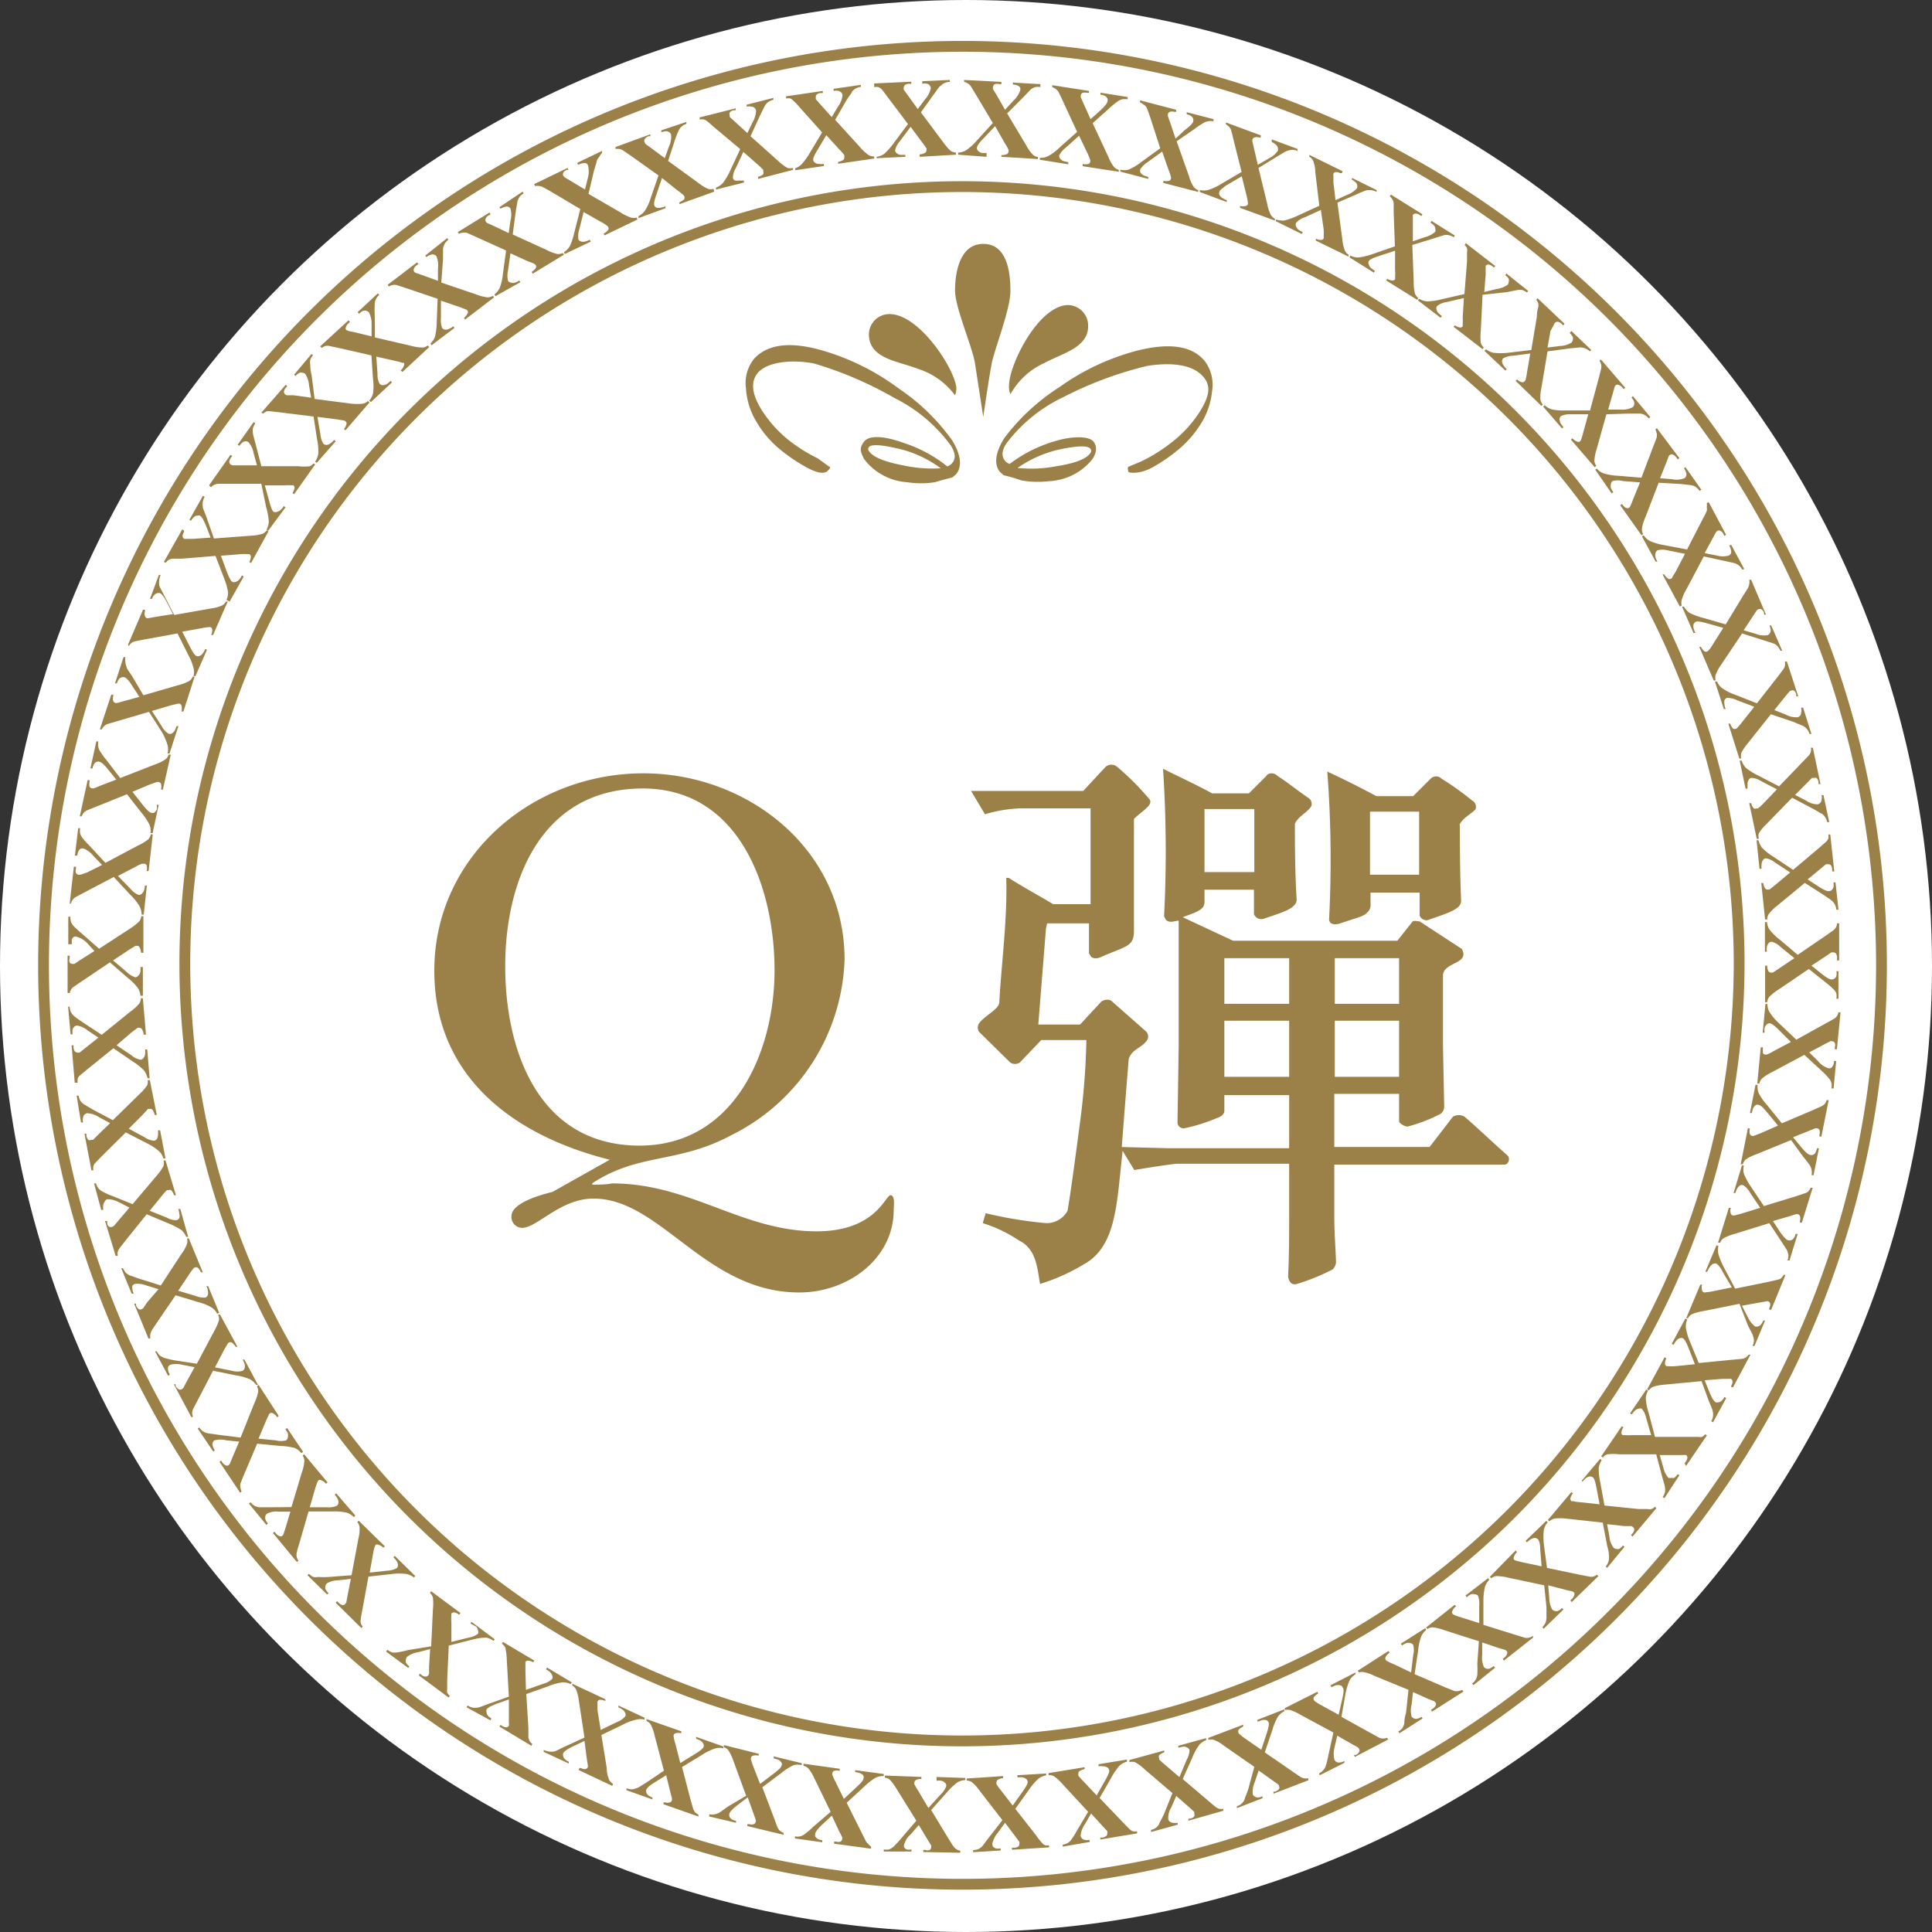 <svg xmlns="http://www.w3.org/2000/svg" width="110.9" height="110.9" viewBox="0 0 110.9 110.9">
  <rect x="0" y="0" width="110.9" height="110.9" fill="#333333" stroke="none"/>
  <title>vv-t-4</title>
  <g id="圖層_2" data-name="圖層 2">
    <g id="圖層_1-2" data-name="圖層 1">
      <g>
        <g>
          <circle cx="55.45" cy="55.45" r="55.45" fill="#fff"/>
          <path d="M55.21,2.66A52.75,52.75,0,1,0,108,55.41,52.75,52.75,0,0,0,55.21,2.66Zm31.56,84.2A44.61,44.61,0,1,1,99.83,55.32,44.77,44.77,0,0,1,86.77,86.86Z" fill="none" stroke="#9b8047" stroke-width="0.62"/>
          <g>
            <path d="M20.18,90.42l.39-2.09a2.18,2.18,0,0,0,.07-.67.58.58,0,0,0-.13-.29l.08-.08,1.5,1.47-.08.08a.71.71,0,0,0-.29-.17.17.17,0,0,0-.15,0,.19.19,0,0,0-.05.09,2.19,2.19,0,0,0-.1.4l-.2,1.11,1-.11a1.23,1.23,0,0,0,.56-.15.24.24,0,0,0,.06-.17.38.38,0,0,0-.08-.24,1.1,1.1,0,0,0-.18-.21l.08-.08,1.18,1.16-.08.08a1,1,0,0,0-.42-.2,3.45,3.45,0,0,0-.85,0l-1.34.15-.35,1.91c-.06.31-.09.49-.09.53a.55.55,0,0,0,0,.23.58.58,0,0,0,.11.2l-.08.08L19.27,92l.08-.09.08.08a.43.43,0,0,0,.22.14.19.19,0,0,0,.16-.05l.07-.1.07-.4.19-.95-.71.08a1.31,1.31,0,0,0-.67.18.36.36,0,0,0-.08.15.37.37,0,0,0,0,.18,1,1,0,0,0,.18.23l-.08.08-1.13-1.11.08-.08a1.19,1.19,0,0,0,.25.18.74.74,0,0,0,.28,0,5.12,5.12,0,0,0,.63,0Z" fill="#9b8047"/>
            <path d="M16.73,86.51l.6-2a2.29,2.29,0,0,0,.14-.66.51.51,0,0,0-.1-.3l.09-.07,1.34,1.61-.09.08a.59.59,0,0,0-.27-.2.14.14,0,0,0-.15,0,.16.16,0,0,0-.06.08,3.87,3.87,0,0,0-.14.4l-.31,1.07h1a1.1,1.1,0,0,0,.56-.09.26.26,0,0,0,.09-.17.39.39,0,0,0-.06-.24,1.07,1.07,0,0,0-.16-.23l.09-.07L20.4,87l-.09.08a1.13,1.13,0,0,0-.4-.25,3.4,3.4,0,0,0-.85-.07H17.71l-.54,1.87a5.1,5.1,0,0,0-.14.51.62.62,0,0,0,0,.23.8.8,0,0,0,.1.22l-.09.07L15.67,88l.08-.08.07.08a.48.48,0,0,0,.21.17.18.18,0,0,0,.16,0,.25.25,0,0,0,.08-.1l.12-.37.28-.93H16a1.2,1.2,0,0,0-.68.12.28.28,0,0,0-.09.14.48.48,0,0,0,0,.17.78.78,0,0,0,.15.25l-.09.08-1-1.22.09-.08a1,1,0,0,0,.23.21.85.85,0,0,0,.28.08c.08,0,.28,0,.63,0Z" fill="#9b8047"/>
            <path d="M13.81,82.52l.8-2a2.46,2.46,0,0,0,.21-.65.66.66,0,0,0-.07-.3l.1-.07L16,81.28l-.09.07a.67.67,0,0,0-.25-.23.18.18,0,0,0-.16,0l-.07.07c0,.06-.09.19-.17.39l-.42,1,1,.1a1.13,1.13,0,0,0,.58,0,.26.26,0,0,0,.1-.16.59.59,0,0,0,0-.25,1.53,1.53,0,0,0-.14-.23l.1-.07.92,1.37-.1.07a1.14,1.14,0,0,0-.37-.29A3.77,3.77,0,0,0,16.1,83l-1.34-.13L14,84.66l-.2.5a.69.69,0,0,0,0,.23,1.11,1.11,0,0,0,.07.23l-.09.06L12.6,83.91l.1-.07.05.09a.45.45,0,0,0,.2.18.15.15,0,0,0,.16,0A.26.26,0,0,0,13.2,84l.15-.36.38-.89L13,82.68a1.31,1.31,0,0,0-.69,0,.26.26,0,0,0-.1.13.28.28,0,0,0,0,.18.71.71,0,0,0,.12.26l-.09.07L11.35,82l.09-.06a.89.89,0,0,0,.21.22.67.67,0,0,0,.27.11l.62.09Z" fill="#9b8047"/>
            <path d="M11.3,78.28l1-1.88a3.17,3.17,0,0,0,.27-.62.62.62,0,0,0-.05-.32l.11,0,1,1.85-.1,0a.81.81,0,0,0-.23-.25.19.19,0,0,0-.15,0,.19.19,0,0,0-.08.07l-.21.36-.52,1,1,.2a1.13,1.13,0,0,0,.58,0,.28.28,0,0,0,.12-.14.47.47,0,0,0,0-.26,2.41,2.41,0,0,0-.11-.25l.1,0,.78,1.46-.1,0a1.13,1.13,0,0,0-.35-.32,3,3,0,0,0-.81-.23l-1.32-.27-.9,1.73-.25.48a.63.63,0,0,0-.05.22.87.87,0,0,0,.05.23l-.1,0-1-1.88.1,0,0,.09a.45.45,0,0,0,.18.2.18.18,0,0,0,.16,0l.1-.07.18-.35.47-.85-.71-.14a1.37,1.37,0,0,0-.69,0,.34.34,0,0,0-.12.12.48.48,0,0,0,0,.18.83.83,0,0,0,.1.27l-.1.06-.75-1.4.1,0a.83.83,0,0,0,.18.24,1,1,0,0,0,.26.14,6.14,6.14,0,0,0,.61.14Z" fill="#9b8047"/>
            <path d="M9.23,73.79,10.4,72a2.19,2.19,0,0,0,.33-.59.5.5,0,0,0,0-.32l.11,0,.8,1.94-.11,0a.66.66,0,0,0-.19-.27.18.18,0,0,0-.16,0,.16.16,0,0,0-.08.06,2.69,2.69,0,0,0-.25.34l-.62.93,1,.3a1.21,1.21,0,0,0,.57.09.3.3,0,0,0,.13-.14.5.5,0,0,0,0-.25s0-.13-.09-.26l.11,0,.63,1.53-.11.05a1,1,0,0,0-.31-.35,2.89,2.89,0,0,0-.79-.32l-1.29-.39L9,75.93c-.18.27-.28.42-.29.45a.66.66,0,0,0-.08.22.69.69,0,0,0,0,.23l-.11,0-.82-2,.11,0,0,.1a.45.45,0,0,0,.16.22.18.18,0,0,0,.16,0,.26.26,0,0,0,.1-.07l.22-.33L9.1,74l-.69-.21a1.38,1.38,0,0,0-.68-.09.32.32,0,0,0-.13.1.35.35,0,0,0,0,.18.8.8,0,0,0,.07.28l-.11,0-.6-1.46.1,0a1.74,1.74,0,0,0,.16.26,1.24,1.24,0,0,0,.24.16c.07,0,.27.1.6.2Z" fill="#9b8047"/>
            <path d="M7.61,69.12,9,67.48a2.86,2.86,0,0,0,.39-.56.64.64,0,0,0,0-.31l.11,0,.6,2-.11,0a.71.71,0,0,0-.16-.29.16.16,0,0,0-.16,0,.19.19,0,0,0-.09,0,2.58,2.58,0,0,0-.28.31l-.71.87,1,.4a1.06,1.06,0,0,0,.56.14.27.27,0,0,0,.14-.12.39.39,0,0,0,0-.25.77.77,0,0,0-.06-.27l.12,0L10.8,71l-.11,0a1.11,1.11,0,0,0-.27-.39,4.53,4.53,0,0,0-.76-.39l-1.24-.52L7.19,71.23l-.33.42a.92.92,0,0,0-.1.2.67.67,0,0,0,0,.24l-.12,0-.61-2,.12,0,0,.1c0,.12.07.2.13.23a.18.18,0,0,0,.16,0,.39.39,0,0,0,.11-.06l.25-.3.63-.74L6.81,69a1.37,1.37,0,0,0-.68-.16A.31.31,0,0,0,6,69a.33.33,0,0,0-.07.17.91.91,0,0,0,0,.28l-.12,0L5.4,67.93l.11,0a.85.85,0,0,0,.13.27.75.75,0,0,0,.23.19,4.49,4.49,0,0,0,.57.26Z" fill="#9b8047"/>
            <path d="M6.48,64.3,8,62.81a3.24,3.24,0,0,0,.45-.51A.68.68,0,0,0,8.48,62l.12,0L9,64l-.12,0a.71.71,0,0,0-.13-.3.18.18,0,0,0-.15-.05l-.1,0L8.18,64l-.79.79.91.49a1.12,1.12,0,0,0,.54.2A.28.28,0,0,0,9,65.39a.52.52,0,0,0,.07-.24,1.41,1.41,0,0,0,0-.27l.12,0,.31,1.62-.12,0a.9.9,0,0,0-.23-.4,3,3,0,0,0-.71-.47L7.22,65,5.85,66.36l-.38.39a.47.47,0,0,0-.11.19.78.78,0,0,0,0,.24l-.11,0-.4-2.1.11,0,0,.1a.45.45,0,0,0,.11.25.19.19,0,0,0,.16,0l.11,0,.28-.28.7-.68-.63-.34A1.36,1.36,0,0,0,5,63.9a.28.28,0,0,0-.15.08.27.27,0,0,0-.08.16.58.58,0,0,0,0,.29l-.12,0L4.4,62.89l.11,0a1.07,1.07,0,0,0,.1.29.83.83,0,0,0,.21.21l.54.32Z" fill="#9b8047"/>
            <path d="M5.84,59.4l1.64-1.33A2.61,2.61,0,0,0,8,57.6a.75.75,0,0,0,.09-.3h.11l.18,2.09H8.25a.63.63,0,0,0-.11-.32A.16.16,0,0,0,8,59a.17.17,0,0,0-.1,0l-.34.25L6.69,60l.86.58a1.05,1.05,0,0,0,.52.25.21.21,0,0,0,.16-.09.45.45,0,0,0,.1-.23,1.37,1.37,0,0,0,0-.27l.12,0,.14,1.65H8.47a1.23,1.23,0,0,0-.19-.43,3.4,3.4,0,0,0-.66-.53l-1.11-.76L5,61.39l-.41.34a.41.41,0,0,0-.13.18.72.72,0,0,0,0,.24H4.29L4.11,60h.11v.11a.46.46,0,0,0,.08.25.25.25,0,0,0,.16.06l.11,0,.31-.25.77-.61-.6-.4a1.33,1.33,0,0,0-.62-.29.25.25,0,0,0-.16.06.4.4,0,0,0-.1.15.82.82,0,0,0,0,.29H4.05l-.14-1.58H4a.73.73,0,0,0,.07.3.69.69,0,0,0,.18.23,6,6,0,0,0,.51.37Z" fill="#9b8047"/>
            <path d="M5.69,54.46,7.47,53.3A3.1,3.1,0,0,0,8,52.88a.57.57,0,0,0,.11-.29h.12l0,2.1H8.1A.75.75,0,0,0,8,54.36a.15.15,0,0,0-.13-.07H7.78l-.36.22-.93.62.79.67a1.29,1.29,0,0,0,.49.3A.25.25,0,0,0,7.94,56a.36.36,0,0,0,.12-.22,1.38,1.38,0,0,0,0-.27H8.2l0,1.65H8.06a.92.92,0,0,0-.15-.45,3.26,3.26,0,0,0-.6-.6l-1-.87L4.66,56.35l-.44.3a.47.47,0,0,0-.15.17A.52.52,0,0,0,4,57H3.88l0-2.14H4V55a.35.35,0,0,0,0,.25.19.19,0,0,0,.15.08l.12,0,.33-.22.82-.52L5,54.13a1.38,1.38,0,0,0-.59-.36.3.3,0,0,0-.16,0,.33.33,0,0,0-.12.14.89.89,0,0,0,0,.29H3.92l0-1.58h.12a.69.69,0,0,0,.2.55,5,5,0,0,0,.46.42Z" fill="#9b8047"/>
            <path d="M6.05,49.53l1.88-1a2.7,2.7,0,0,0,.58-.35.67.67,0,0,0,.15-.29l.11,0L8.53,50H8.42a.79.79,0,0,0,0-.33.17.17,0,0,0-.13-.09H8.14a2.71,2.71,0,0,0-.37.18l-1,.52.72.74a1.24,1.24,0,0,0,.46.35.22.22,0,0,0,.18-.06.43.43,0,0,0,.14-.21,1.28,1.28,0,0,0,.05-.27l.11,0L8.25,52.5H8.13A1.12,1.12,0,0,0,8,52a3.52,3.52,0,0,0-.54-.66l-.93-1-1.73.91-.47.25a.59.59,0,0,0-.16.15.76.76,0,0,0-.1.22H4l.24-2.12h.12l0,.11a.47.47,0,0,0,0,.26.22.22,0,0,0,.14.09h.12L5,50.08l.86-.43-.5-.52a1.42,1.42,0,0,0-.55-.42.35.35,0,0,0-.17,0,.28.28,0,0,0-.12.12.72.72,0,0,0-.08.28H4.3l.19-1.57H4.6a.94.94,0,0,0,0,.3.87.87,0,0,0,.14.27,5.88,5.88,0,0,0,.42.46Z" fill="#9b8047"/>
            <path d="M6.9,44.66l2-.78a2.53,2.53,0,0,0,.61-.3.52.52,0,0,0,.17-.26l.12,0-.45,2-.11,0a.66.66,0,0,0,0-.33.19.19,0,0,0-.12-.1H9l-.4.14-1,.42.64.81q.3.36.42.39a.25.25,0,0,0,.19,0,.56.56,0,0,0,.16-.2A1.37,1.37,0,0,0,9,46.2l.11,0-.35,1.62-.12,0a.93.93,0,0,0-.05-.46,3.46,3.46,0,0,0-.47-.71l-.83-1.06-1.81.73-.5.2a.66.66,0,0,0-.18.14.71.71,0,0,0-.11.2l-.11,0,.45-2.08.11,0,0,.11a.55.55,0,0,0,0,.26.18.18,0,0,0,.13.1.3.3,0,0,0,.13,0l.36-.15.91-.35-.45-.56c-.22-.28-.39-.44-.51-.46a.22.22,0,0,0-.16,0,.3.3,0,0,0-.14.11.69.69,0,0,0-.1.27l-.12,0,.34-1.55.11,0a1.1,1.1,0,0,0,0,.3.73.73,0,0,0,.11.27,4.22,4.22,0,0,0,.37.51Z" fill="#9b8047"/>
            <path d="M8.23,39.91l2-.58a2.53,2.53,0,0,0,.63-.24.5.5,0,0,0,.2-.25l.11,0-.64,2-.11,0a.8.8,0,0,0,0-.33.19.19,0,0,0-.11-.12h-.1l-.41.1-1.08.32.56.87a1.19,1.19,0,0,0,.38.43.26.26,0,0,0,.19,0,.44.44,0,0,0,.18-.18,1.2,1.2,0,0,0,.1-.25l.11,0-.51,1.57-.11,0a1,1,0,0,0,0-.47A3.38,3.38,0,0,0,9.28,42l-.73-1.14-1.87.55-.51.15a.62.62,0,0,0-.33.31l-.11,0,.66-2,.11,0,0,.11a.43.43,0,0,0,0,.26.18.18,0,0,0,.12.11.3.3,0,0,0,.12,0l.39-.11L8,40l-.39-.6c-.19-.31-.35-.49-.46-.52a.22.22,0,0,0-.16,0,.31.31,0,0,0-.16.1.72.72,0,0,0-.12.25l-.11,0,.49-1.51.11,0a.72.72,0,0,0,0,.3.82.82,0,0,0,.07.28c0,.07.14.25.33.54Z" fill="#9b8047"/>
            <path d="M10,35.3l2.09-.37a2.48,2.48,0,0,0,.65-.17.63.63,0,0,0,.23-.23l.1,0-.84,1.92-.11,0a.58.58,0,0,0,.06-.33.15.15,0,0,0-.1-.12.18.18,0,0,0-.1,0,2.6,2.6,0,0,0-.41.06l-1.11.2.47.92c.15.28.26.44.34.47a.19.19,0,0,0,.18,0,.37.37,0,0,0,.2-.16,1.08,1.08,0,0,0,.13-.24l.1.05-.66,1.51-.11,0a1,1,0,0,0,0-.46,3.27,3.27,0,0,0-.32-.79l-.6-1.2-1.92.35-.52.1a.69.69,0,0,0-.21.1.71.71,0,0,0-.15.18L7.35,37,8.21,35l.11,0,0,.1a.39.39,0,0,0,0,.26.17.17,0,0,0,.1.12.27.27,0,0,0,.12,0l.39-.07,1-.16-.33-.64c-.17-.33-.3-.51-.41-.56a.29.29,0,0,0-.16,0,.29.29,0,0,0-.16.09.62.62,0,0,0-.15.24l-.11,0L9.12,33l.1,0a1.12,1.12,0,0,0-.08.3,1.18,1.18,0,0,0,0,.29c0,.07.12.26.27.56Z" fill="#9b8047"/>
            <path d="M12.28,30.91l2.12-.16a2.84,2.84,0,0,0,.67-.11.64.64,0,0,0,.24-.2l.1.06-1,1.82-.1-.06a.67.67,0,0,0,.09-.32.2.2,0,0,0-.08-.13l-.1,0a2.37,2.37,0,0,0-.42,0l-1.12.09.37,1c.12.29.21.46.29.5a.24.24,0,0,0,.19,0,.43.43,0,0,0,.21-.14,1.5,1.5,0,0,0,.15-.23l.1.06-.81,1.44L13,34.44a1.06,1.06,0,0,0,.09-.46,4.16,4.16,0,0,0-.24-.82l-.48-1.25-1.94.16-.54,0a.65.65,0,0,0-.21.07.67.67,0,0,0-.17.17l-.1-.06,1.05-1.86.1.06,0,.09a.45.45,0,0,0-.08.26.19.19,0,0,0,.1.13.19.19,0,0,0,.11,0l.4,0,1-.07-.26-.67c-.14-.34-.25-.54-.35-.59a.24.24,0,0,0-.16,0,.23.23,0,0,0-.17.07.53.53,0,0,0-.18.22l-.1-.05.78-1.38.1.06a.84.84,0,0,0-.11.28,1,1,0,0,0,0,.29c0,.08.09.27.21.59Z" fill="#9b8047"/>
            <path d="M15,26.76l2.12,0a2.5,2.5,0,0,0,.67,0A.65.65,0,0,0,18,26.6l.09.06-1.21,1.71-.09-.07a.74.74,0,0,0,.12-.3.17.17,0,0,0-.07-.14.13.13,0,0,0-.1,0,2.74,2.74,0,0,0-.41,0l-1.13,0,.28,1c.08.3.16.48.23.52a.24.24,0,0,0,.19,0,.44.44,0,0,0,.22-.12.89.89,0,0,0,.17-.21l.1.07-1,1.35-.09-.07a1.11,1.11,0,0,0,.13-.45,3.74,3.74,0,0,0-.15-.83L15,27.77l-1.94,0h-.54a.64.64,0,0,0-.22.06.54.54,0,0,0-.19.14L12,27.86l1.23-1.75.1.07-.07.09a.45.45,0,0,0-.1.24.19.19,0,0,0,.08.15.34.34,0,0,0,.11.05h.4l1,0-.19-.69a1.28,1.28,0,0,0-.29-.63.25.25,0,0,0-.16-.06.41.41,0,0,0-.17.05,1,1,0,0,0-.2.21l-.1-.06.92-1.3.1.07a1,1,0,0,0-.14.27.73.73,0,0,0,0,.3c0,.07.06.27.15.61Z" fill="#9b8047"/>
            <path d="M18.06,22.9l2.1.27a2.92,2.92,0,0,0,.68,0,.59.59,0,0,0,.28-.15l.09.08L19.83,24.7l-.09-.07a.62.62,0,0,0,.15-.3.14.14,0,0,0-.05-.14.2.2,0,0,0-.09-.05l-.42-.07-1.11-.14.17,1a1.26,1.26,0,0,0,.18.55.28.28,0,0,0,.18.06.5.5,0,0,0,.23-.1,1,1,0,0,0,.2-.19l.09.08-1.09,1.24-.09-.07a1.2,1.2,0,0,0,.18-.44,3.29,3.29,0,0,0-.07-.85L18,23.91l-1.93-.24-.54-.06a.69.69,0,0,0-.22,0,.83.83,0,0,0-.2.13L15,23.69l1.4-1.6.09.07-.07.08a.44.44,0,0,0-.12.24.2.2,0,0,0,.06.15.3.3,0,0,0,.11.06l.39,0,1,.14-.12-.71a1.41,1.41,0,0,0-.22-.66.25.25,0,0,0-.15-.06.29.29,0,0,0-.18,0,.64.64,0,0,0-.22.18l-.09-.07,1-1.19.09.07a.76.76,0,0,0-.16.26.81.81,0,0,0,0,.29c0,.07,0,.28.08.62Z" fill="#9b8047"/>
            <path d="M21.52,19.37l2.07.48a2.7,2.7,0,0,0,.67.1.53.53,0,0,0,.29-.12l.09.09L23.1,21.35,23,21.26a.59.59,0,0,0,.19-.28.2.2,0,0,0,0-.15l-.09,0a2,2,0,0,0-.4-.11l-1.1-.25.07,1a1.1,1.1,0,0,0,.12.56.25.25,0,0,0,.18.08.49.49,0,0,0,.24-.07,1.1,1.1,0,0,0,.21-.18l.08.09-1.21,1.13L21.19,23a.92.92,0,0,0,.22-.41,3.08,3.08,0,0,0,0-.85l-.09-1.34-1.89-.43-.53-.11a.54.54,0,0,0-.22,0,.71.71,0,0,0-.21.11l-.09-.09L20,18.39l.09.09-.08.07a.47.47,0,0,0-.15.22.18.18,0,0,0,0,.16L20,19l.39.08.94.23,0-.71a1.35,1.35,0,0,0-.16-.68.39.39,0,0,0-.14-.08.37.37,0,0,0-.18,0,.77.77,0,0,0-.24.17l-.08-.09,1.16-1.08.08.09a.67.67,0,0,0-.19.24.72.72,0,0,0-.07.28,5.55,5.55,0,0,0,0,.63Z" fill="#9b8047"/>
            <path d="M25.33,16.22l2,.68a2.8,2.8,0,0,0,.66.17.58.58,0,0,0,.3-.09l.07.09L26.7,18.34l-.07-.09a.77.77,0,0,0,.21-.26.14.14,0,0,0,0-.15.18.18,0,0,0-.08-.07l-.39-.15-1.06-.36,0,1a1.28,1.28,0,0,0,.07.57.24.24,0,0,0,.16.09.39.39,0,0,0,.25-.05.8.8,0,0,0,.23-.14l.07.09-1.32,1-.06-.1a1,1,0,0,0,.26-.39,3.94,3.94,0,0,0,.1-.84l.05-1.34-1.84-.62-.52-.17a.56.56,0,0,0-.22,0,.85.85,0,0,0-.22.08l-.07-.09,1.69-1.29.08.09-.09.07a.42.42,0,0,0-.17.2.22.22,0,0,0,0,.16.32.32,0,0,0,.09.08l.38.13.91.33,0-.72a1.31,1.31,0,0,0-.09-.69.24.24,0,0,0-.13-.09.23.23,0,0,0-.18,0,.67.67,0,0,0-.26.14l-.07-.09,1.26-1,.07.09a1,1,0,0,0-.21.22,1.11,1.11,0,0,0-.1.28c0,.07,0,.28,0,.62Z" fill="#9b8047"/>
            <path d="M29.43,13.46l1.93.88a2.66,2.66,0,0,0,.63.24.61.61,0,0,0,.32-.06l.06.1-1.79,1.09-.06-.1a.87.87,0,0,0,.24-.23.22.22,0,0,0,0-.16l-.08-.07A2.29,2.29,0,0,0,30.3,15l-1-.46-.14,1a1.28,1.28,0,0,0,0,.58.25.25,0,0,0,.16.1.37.37,0,0,0,.25,0,.85.85,0,0,0,.24-.12l.06.1L28.44,17l-.06-.1a1,1,0,0,0,.3-.36,3.19,3.19,0,0,0,.19-.83l.18-1.33-1.77-.8-.49-.22a.64.64,0,0,0-.22,0,.56.56,0,0,0-.23.06l-.06-.1,1.82-1.12.06.1-.1.06a.38.38,0,0,0-.18.18.2.2,0,0,0,0,.17.73.73,0,0,0,.08.09l.36.16.88.42.1-.71a1.3,1.3,0,0,0,0-.7.29.29,0,0,0-.12-.1.29.29,0,0,0-.18,0,.9.9,0,0,0-.27.11l-.06-.09L30,11l.06.1a1.22,1.22,0,0,0-.23.19,1.13,1.13,0,0,0-.13.27c0,.07-.05.28-.1.62Z" fill="#9b8047"/>
            <path d="M33.78,11.13l1.83,1.06a2.79,2.79,0,0,0,.61.3.59.59,0,0,0,.32,0l.05.11-1.89.91-.05-.1a.79.79,0,0,0,.26-.21.15.15,0,0,0,0-.16.12.12,0,0,0-.06-.08,2,2,0,0,0-.35-.22l-1-.57-.25,1a1.26,1.26,0,0,0-.05.57.23.23,0,0,0,.15.12.41.41,0,0,0,.25,0,1.12,1.12,0,0,0,.25-.1l.06.11-1.49.71-.05-.1a1.28,1.28,0,0,0,.33-.33,4.1,4.1,0,0,0,.27-.81L33.31,12l-1.68-1-.47-.26a.49.49,0,0,0-.22-.06.53.53,0,0,0-.23,0l-.05-.11,1.92-.93.05.11-.1,0c-.11.06-.18.11-.2.17a.18.18,0,0,0,0,.16.44.44,0,0,0,.08.1l.34.2.83.5.17-.69a1.38,1.38,0,0,0,0-.7.25.25,0,0,0-.11-.12.34.34,0,0,0-.18,0,.77.77,0,0,0-.27.09l-.06-.11,1.43-.69,0,.11A1.08,1.08,0,0,0,34.4,9a.76.76,0,0,0-.15.25c0,.07-.08.27-.17.61Z" fill="#9b8047"/>
            <path d="M38.35,9.24l1.71,1.24a2.72,2.72,0,0,0,.58.36.58.58,0,0,0,.32,0L41,11l-2,.72,0-.11a.83.83,0,0,0,.28-.18.18.18,0,0,0,0-.16.24.24,0,0,0-.06-.08,2.87,2.87,0,0,0-.33-.26L38,10.22l-.34,1c-.1.3-.14.48-.1.57a.25.25,0,0,0,.12.13.53.53,0,0,0,.26,0,1.07,1.07,0,0,0,.26-.08l0,.11-1.55.57,0-.11a1.11,1.11,0,0,0,.36-.3,3,3,0,0,0,.35-.77l.44-1.27L36.21,8.94l-.44-.3a.64.64,0,0,0-.21-.09,1,1,0,0,0-.23,0l0-.11,2-.73,0,.11-.1,0A.39.39,0,0,0,37,8a.18.18,0,0,0,0,.16.54.54,0,0,0,.06.11l.32.23.78.58.24-.67a1.32,1.32,0,0,0,.12-.69.31.31,0,0,0-.1-.13.49.49,0,0,0-.17-.06,1.06,1.06,0,0,0-.29.06l0-.11L39.4,7l0,.11a.76.76,0,0,0-.27.15.72.72,0,0,0-.17.23,5.41,5.41,0,0,0-.23.58Z" fill="#9b8047"/>
            <path d="M43.08,7.82l1.58,1.41a2.79,2.79,0,0,0,.54.41.69.69,0,0,0,.32,0l0,.11-2,.52,0-.12a.68.68,0,0,0,.29-.15.17.17,0,0,0,0-.15.31.31,0,0,0,0-.1,2.89,2.89,0,0,0-.3-.29l-.84-.74-.44.94a1.12,1.12,0,0,0-.16.55.23.23,0,0,0,.11.15.62.62,0,0,0,.25,0,1,1,0,0,0,.27,0l0,.12-1.6.4,0-.11a1,1,0,0,0,.39-.26,3.54,3.54,0,0,0,.43-.73l.57-1.22L41,7.31c-.24-.21-.37-.33-.41-.35a.44.44,0,0,0-.19-.1.62.62,0,0,0-.24,0l0-.12,2.07-.52,0,.11-.11,0a.37.37,0,0,0-.23.12.19.19,0,0,0,0,.16.28.28,0,0,0,0,.11l.3.27.71.65L43.21,7a1.43,1.43,0,0,0,.19-.66.29.29,0,0,0-.26-.22.78.78,0,0,0-.28,0l0-.11,1.53-.39,0,.11a.74.74,0,0,0-.48.33l-.28.56Z" fill="#9b8047"/>
            <path d="M47.94,6.88l1.43,1.57a2.69,2.69,0,0,0,.5.46.62.62,0,0,0,.31.07V9.1l-2.07.3,0-.11a.74.74,0,0,0,.31-.12A.18.18,0,0,0,48.46,9a.17.17,0,0,0,0-.1,2.41,2.41,0,0,0-.28-.32l-.75-.82-.53.89c-.16.27-.24.44-.22.53a.26.26,0,0,0,.1.16.4.4,0,0,0,.24.07,1,1,0,0,0,.27,0l0,.12-1.64.24,0-.11A1,1,0,0,0,46,9.44a3.63,3.63,0,0,0,.5-.69l.69-1.15L45.91,6.17a3.91,3.91,0,0,0-.37-.39.62.62,0,0,0-.18-.13.78.78,0,0,0-.24,0l0-.12,2.11-.31,0,.12-.11,0a.34.34,0,0,0-.24.09.18.18,0,0,0-.05.16.36.36,0,0,0,0,.11l.26.29.65.73.37-.61a1.32,1.32,0,0,0,.25-.65.23.23,0,0,0-.07-.15.35.35,0,0,0-.16-.09.64.64,0,0,0-.28,0l0-.12,1.56-.23,0,.12a.73.73,0,0,0-.51.28c0,.06-.16.24-.34.53Z" fill="#9b8047"/>
            <path d="M52.86,6.45l1.27,1.7a3.09,3.09,0,0,0,.44.51.63.63,0,0,0,.3.1v.12L52.79,9V8.86a.68.68,0,0,0,.32-.09.19.19,0,0,0,.07-.15.17.17,0,0,0,0-.1,2.94,2.94,0,0,0-.24-.34l-.67-.9-.62.83a1.22,1.22,0,0,0-.27.51.22.22,0,0,0,.09.17.41.41,0,0,0,.23.1h.27V9l-1.65.08V9a1,1,0,0,0,.44-.17,4.18,4.18,0,0,0,.56-.64l.8-1.07L50.92,5.53c-.19-.26-.3-.4-.33-.43A1,1,0,0,0,50.42,5a.72.72,0,0,0-.24,0V4.79l2.13-.1v.12h-.11a.41.41,0,0,0-.25.07.18.18,0,0,0-.07.15.21.21,0,0,0,0,.12l.23.32.57.79.43-.57a1.4,1.4,0,0,0,.32-.62.31.31,0,0,0-.06-.16.24.24,0,0,0-.14-.1.61.61,0,0,0-.29,0V4.66l1.58-.07V4.7a1,1,0,0,0-.3.06,1.06,1.06,0,0,0-.24.18c-.05,0-.18.21-.39.49Z" fill="#9b8047"/>
            <path d="M57.81,6.51,58.9,8.33a2.15,2.15,0,0,0,.39.55.49.49,0,0,0,.29.13v.12L57.48,9V8.9a.7.7,0,0,0,.33-.06.16.16,0,0,0,.08-.13.2.2,0,0,0,0-.11,2.57,2.57,0,0,0-.2-.36l-.57-1L56.4,8c-.22.23-.32.39-.32.48a.19.19,0,0,0,.06.17.43.43,0,0,0,.22.13,1.17,1.17,0,0,0,.27,0V9L55,8.88V8.76a1,1,0,0,0,.45-.13,3.42,3.42,0,0,0,.63-.57l.91-1L56,5.4l-.28-.46a.55.55,0,0,0-.16-.15.77.77,0,0,0-.22-.09V4.59l2.14.11v.13h-.11a.45.45,0,0,0-.26,0A.19.19,0,0,0,57,5a.49.49,0,0,0,0,.12l.21.34.48.84.49-.53a1.43,1.43,0,0,0,.38-.58.29.29,0,0,0,0-.16.33.33,0,0,0-.14-.12.78.78,0,0,0-.28-.06V4.74l1.58.09V5a.68.68,0,0,0-.3,0,.74.74,0,0,0-.26.14l-.43.45Z" fill="#9b8047"/>
            <path d="M62.72,7.07,63.62,9a2.32,2.32,0,0,0,.33.59.61.61,0,0,0,.27.16v.11l-2.07-.32V9.41a.66.66,0,0,0,.34,0,.18.18,0,0,0,.09-.13.16.16,0,0,0,0-.1,2.9,2.9,0,0,0-.16-.39l-.48-1-.77.69a1.31,1.31,0,0,0-.37.44.25.25,0,0,0,.05.18.46.46,0,0,0,.2.15l.27.06,0,.12-1.63-.26,0-.11a1,1,0,0,0,.46-.09,3.05,3.05,0,0,0,.68-.51l1-.89L61,5.78c-.13-.29-.21-.45-.23-.48a.55.55,0,0,0-.15-.18A1,1,0,0,0,60.4,5l0-.11,2.11.33,0,.11H62.4a.52.52,0,0,0-.26,0,.18.18,0,0,0-.1.14.45.45,0,0,0,0,.12l.16.36.4.89.54-.48c.27-.25.42-.43.43-.54a.29.29,0,0,0,0-.16.32.32,0,0,0-.12-.14.58.58,0,0,0-.28-.08l0-.12,1.56.25V5.7a1.06,1.06,0,0,0-.31,0,.67.67,0,0,0-.26.12,4.44,4.44,0,0,0-.49.4Z" fill="#9b8047"/>
            <path d="M67.54,8.11l.71,2a2.25,2.25,0,0,0,.27.62.55.55,0,0,0,.26.18l0,.11-2-.52,0-.12a.74.74,0,0,0,.33,0,.15.15,0,0,0,.1-.12.12.12,0,0,0,0-.1,2.09,2.09,0,0,0-.13-.4l-.37-1.06-.84.61a1.34,1.34,0,0,0-.41.4.33.33,0,0,0,0,.19.53.53,0,0,0,.19.17l.26.09,0,.11-1.6-.42,0-.11a1,1,0,0,0,.47,0,3.26,3.26,0,0,0,.73-.44l1.09-.79L66,6.66c-.11-.3-.17-.47-.19-.5A.48.48,0,0,0,65.64,6a.7.7,0,0,0-.2-.12l0-.12,2.07.54,0,.12-.1,0a.47.47,0,0,0-.26,0,.18.18,0,0,0-.11.13.49.49,0,0,0,0,.12l.13.37.31.92L68,7.47c.3-.22.46-.38.49-.49a.33.33,0,0,0,0-.17.36.36,0,0,0-.11-.14.58.58,0,0,0-.26-.11l0-.12,1.54.4,0,.12a.91.91,0,0,0-.31,0,.69.69,0,0,0-.27.1,4.94,4.94,0,0,0-.52.35Z" fill="#9b8047"/>
            <path d="M72.24,9.64l.5,2.06a2.26,2.26,0,0,0,.21.64.61.61,0,0,0,.23.22l0,.1-2-.73,0-.11a.62.62,0,0,0,.33,0,.15.15,0,0,0,.12-.1.18.18,0,0,0,0-.1,3.81,3.81,0,0,0-.08-.41l-.27-1.09-.89.52Q70,10.92,70,11a.25.25,0,0,0,0,.19.42.42,0,0,0,.17.18,1.16,1.16,0,0,0,.25.12l0,.11-1.55-.58,0-.11a1.07,1.07,0,0,0,.47,0,3.37,3.37,0,0,0,.77-.36l1.16-.68L70.8,8c-.07-.31-.12-.48-.13-.52a.43.43,0,0,0-.11-.19.63.63,0,0,0-.19-.15l0-.11,2,.74,0,.12-.1,0a.44.44,0,0,0-.26,0,.18.18,0,0,0-.12.12.5.5,0,0,0,0,.12l.09.38.22.95.62-.36a1.43,1.43,0,0,0,.53-.44.33.33,0,0,0,0-.17.29.29,0,0,0-.09-.16A.88.88,0,0,0,73,8.15L73,8l1.48.55,0,.11a1,1,0,0,0-.3-.06.83.83,0,0,0-.28.06c-.07,0-.26.13-.55.3Z" fill="#9b8047"/>
            <path d="M76.77,11.63l.28,2.1a2.45,2.45,0,0,0,.15.66.52.52,0,0,0,.21.23l0,.11-1.88-.92,0-.11a.61.61,0,0,0,.33.07.14.14,0,0,0,.12-.09.19.19,0,0,0,0-.1,3.35,3.35,0,0,0,0-.42l-.16-1.11-.94.43a1.11,1.11,0,0,0-.49.32.28.28,0,0,0,0,.18.46.46,0,0,0,.15.21,1.08,1.08,0,0,0,.24.13l-.06.11-1.48-.73,0-.1a1.41,1.41,0,0,0,.47.06,4,4,0,0,0,.8-.29l1.22-.56L75.5,9.88c0-.31-.07-.49-.08-.52a.51.51,0,0,0-.09-.21A.53.53,0,0,0,75.16,9l0-.11,1.91.94-.05.11-.09,0a.41.41,0,0,0-.26-.06.15.15,0,0,0-.13.1.27.27,0,0,0,0,.12l0,.39.12,1,.65-.3a1.42,1.42,0,0,0,.58-.38.31.31,0,0,0-.06-.33.81.81,0,0,0-.23-.16l0-.11,1.42.7,0,.11a.83.83,0,0,0-.29-.1,1.11,1.11,0,0,0-.29,0,6.17,6.17,0,0,0-.58.24Z" fill="#9b8047"/>
            <path d="M81.07,14.06l.08,2.12a2.46,2.46,0,0,0,.07.67.67.67,0,0,0,.19.26l-.06.1L79.57,16.1l.06-.1a.61.61,0,0,0,.32.1.16.16,0,0,0,.13-.07.26.26,0,0,0,0-.1,2.76,2.76,0,0,0,0-.42l0-1.12-1,.33q-.45.15-.51.27a.19.19,0,0,0,0,.18.47.47,0,0,0,.13.22l.22.16-.06.1-1.4-.88.06-.1a.92.92,0,0,0,.45.11,3.9,3.9,0,0,0,.83-.2l1.27-.44L80,12.2c0-.32,0-.49,0-.53a.52.52,0,0,0-.07-.22,1,1,0,0,0-.15-.18l.06-.1,1.81,1.13-.06.1-.1-.06a.39.39,0,0,0-.24-.08.18.18,0,0,0-.15.08.56.56,0,0,0,0,.12v.39l0,1,.67-.23a1.42,1.42,0,0,0,.62-.32.29.29,0,0,0,0-.16.32.32,0,0,0-.06-.18.91.91,0,0,0-.22-.18l.06-.1,1.34.84-.06.1a.9.9,0,0,0-.28-.12.7.7,0,0,0-.29,0l-.6.19Z" fill="#9b8047"/>
            <path d="M85.1,16.92,85,19a2.86,2.86,0,0,0,0,.68.65.65,0,0,0,.17.27l-.07.09-1.66-1.28.07-.09a.67.67,0,0,0,.3.13.2.2,0,0,0,.15-.06.36.36,0,0,0,0-.09,2.4,2.4,0,0,0,0-.42l.07-1.12-1,.23a1.06,1.06,0,0,0-.53.22.21.21,0,0,0-.05.18.53.53,0,0,0,.11.23l.21.18-.08.09-1.3-1,.07-.09a1.09,1.09,0,0,0,.44.15,3.4,3.4,0,0,0,.84-.12l1.32-.3L84.21,15c0-.31,0-.49,0-.53a.62.62,0,0,0,0-.22.7.7,0,0,0-.14-.19l.07-.1,1.69,1.31-.08.09-.08-.07a.49.49,0,0,0-.24-.11.22.22,0,0,0-.15.08l0,.1,0,.4-.08,1,.7-.17a1.38,1.38,0,0,0,.65-.25.3.3,0,0,0,.05-.16.3.3,0,0,0,0-.18.62.62,0,0,0-.2-.2l.07-.1,1.25,1-.07.09a1,1,0,0,0-.26-.14.86.86,0,0,0-.29,0l-.62.12Z" fill="#9b8047"/>
            <path d="M88.83,20.17l-.35,2.09a2.43,2.43,0,0,0-.06.67.6.6,0,0,0,.14.29l-.08.08L87,21.86l.08-.08a.63.63,0,0,0,.28.16.15.15,0,0,0,.15-.05.18.18,0,0,0,.06-.09,2.86,2.86,0,0,0,.08-.41l.19-1.1-1,.13a1.23,1.23,0,0,0-.56.15.28.28,0,0,0-.06.18.4.4,0,0,0,.09.23.86.86,0,0,0,.18.21l-.08.08-1.2-1.13.08-.09a1.25,1.25,0,0,0,.43.2,3.92,3.92,0,0,0,.85,0l1.33-.16.32-1.92c0-.32.07-.5.08-.54a.72.72,0,0,0,0-.22.62.62,0,0,0-.12-.2l.08-.09,1.55,1.47-.08.09-.08-.08a.42.42,0,0,0-.23-.13.17.17,0,0,0-.15.05.23.23,0,0,0-.07.11L89,19l-.17.95.71-.09a1.34,1.34,0,0,0,.66-.19.28.28,0,0,0,.08-.15.37.37,0,0,0,0-.18,1,1,0,0,0-.18-.23L90.2,19l1.14,1.09-.08.08A.85.85,0,0,0,91,20a1,1,0,0,0-.28-.06L90.1,20Z" fill="#9b8047"/>
            <path d="M92.21,23.78l-.56,2a2.66,2.66,0,0,0-.13.67.55.55,0,0,0,.11.29l-.09.08-1.37-1.59.09-.07a.73.73,0,0,0,.27.19.19.19,0,0,0,.15,0,.28.28,0,0,0,.07-.09,3.75,3.75,0,0,0,.12-.4l.3-1.08-1,0a1.18,1.18,0,0,0-.56.1.26.26,0,0,0-.09.17.61.61,0,0,0,.06.25,1.91,1.91,0,0,0,.17.22l-.09.07-1.08-1.25.09-.08a.93.93,0,0,0,.41.24,3.39,3.39,0,0,0,.84.06l1.35,0,.51-1.88.13-.52a.59.59,0,0,0,0-.23.58.58,0,0,0-.1-.22l.09-.07,1.39,1.62-.09.08-.07-.09a.41.41,0,0,0-.21-.15.16.16,0,0,0-.16,0,.28.28,0,0,0-.07.09l-.11.38-.27.94.72,0a1.26,1.26,0,0,0,.68-.13.28.28,0,0,0,.09-.14.38.38,0,0,0,0-.18.88.88,0,0,0-.15-.24l.08-.08,1,1.2-.09.08a.8.8,0,0,0-.23-.2.71.71,0,0,0-.28-.08h-.63Z" fill="#9b8047"/>
            <path d="M95.21,27.71l-.77,2a2.26,2.26,0,0,0-.19.65.55.55,0,0,0,.07.3l-.09.07L93,29l.1-.07c.1.13.18.21.24.22a.15.15,0,0,0,.16,0,.23.23,0,0,0,.07-.07,3.43,3.43,0,0,0,.16-.39l.41-1-1-.08a1.16,1.16,0,0,0-.57,0,.26.26,0,0,0-.1.16.48.48,0,0,0,0,.25,1,1,0,0,0,.14.23l-.1.07-.94-1.36.09-.06a1,1,0,0,0,.38.27,3.37,3.37,0,0,0,.84.14l1.34.11.69-1.82c.12-.3.18-.47.19-.5a1,1,0,0,0,0-.22.91.91,0,0,0-.08-.23l.09-.07L96.4,26.3l-.1.07-.06-.09a.45.45,0,0,0-.2-.18.16.16,0,0,0-.16,0,.24.24,0,0,0-.09.08l-.14.37-.36.9.71.06a1.21,1.21,0,0,0,.69-.06.22.22,0,0,0,.1-.13.27.27,0,0,0,0-.18.88.88,0,0,0-.13-.26l.09-.06.91,1.29-.1.07a.89.89,0,0,0-.21-.22.69.69,0,0,0-.27-.11l-.62-.07Z" fill="#9b8047"/>
            <path d="M97.8,31.94l-1,1.89a2.46,2.46,0,0,0-.27.62.68.68,0,0,0,0,.31l-.1.06-1-1.85.1,0a.81.81,0,0,0,.23.25.16.16,0,0,0,.15,0,.17.17,0,0,0,.08-.06c0-.06.11-.18.21-.37l.52-1-1-.2a1.13,1.13,0,0,0-.58,0,.25.25,0,0,0-.11.15.43.43,0,0,0,0,.25,1,1,0,0,0,.11.25l-.1,0-.79-1.45.1-.06a1,1,0,0,0,.35.32,3.33,3.33,0,0,0,.82.24l1.32.25.89-1.73a4.57,4.57,0,0,0,.24-.48.47.47,0,0,0,0-.22.56.56,0,0,0,0-.23l.11-.06,1,1.88-.1.06-.05-.1a.37.37,0,0,0-.18-.19.15.15,0,0,0-.16,0,.24.24,0,0,0-.09.08l-.19.35-.46.85.7.14a1.32,1.32,0,0,0,.69,0,.34.34,0,0,0,.12-.12.27.27,0,0,0,0-.18.6.6,0,0,0-.1-.27l.11-.05.75,1.39-.1.05a.83.83,0,0,0-.19-.24.82.82,0,0,0-.25-.14l-.62-.14Z" fill="#9b8047"/>
            <path d="M100,36.36,98.8,38.15a2.79,2.79,0,0,0-.32.59.7.7,0,0,0,0,.32l-.11,0-.83-1.93.1,0a.69.69,0,0,0,.2.26.16.16,0,0,0,.16,0,.12.12,0,0,0,.08-.06,2.09,2.09,0,0,0,.24-.34l.6-.95-1-.28c-.31-.08-.5-.11-.57-.07a.24.24,0,0,0-.13.13.44.44,0,0,0,0,.26,1.35,1.35,0,0,0,.1.25l-.11,0-.66-1.51.11,0a1.09,1.09,0,0,0,.31.35,3.57,3.57,0,0,0,.8.3l1.29.37,1-1.65c.17-.27.27-.42.28-.45a.61.61,0,0,0,.07-.22.56.56,0,0,0,0-.24l.11,0,.85,2-.11,0,0-.1a.41.41,0,0,0-.16-.21.18.18,0,0,0-.16,0,.2.2,0,0,0-.1.07l-.22.33-.53.81.69.2a1.25,1.25,0,0,0,.69.08.25.25,0,0,0,.12-.11.26.26,0,0,0,.05-.17.75.75,0,0,0-.07-.28l.1,0,.63,1.45-.1,0a1.17,1.17,0,0,0-.17-.26.67.67,0,0,0-.24-.16l-.6-.19Z" fill="#9b8047"/>
            <path d="M101.65,41l-1.32,1.66a3.33,3.33,0,0,0-.38.56.69.69,0,0,0,0,.32l-.11,0-.63-2,.11,0a.69.69,0,0,0,.17.29.21.21,0,0,0,.15,0,.15.15,0,0,0,.09-.06,3.36,3.36,0,0,0,.27-.32l.7-.88-1-.38a1.31,1.31,0,0,0-.57-.13.25.25,0,0,0-.14.13.57.57,0,0,0,0,.25s0,.13.07.26l-.11,0-.51-1.58.12,0a.93.93,0,0,0,.28.37,3,3,0,0,0,.76.39l1.25.49,1.2-1.53.32-.43a.5.5,0,0,0,.09-.2,1,1,0,0,0,0-.24l.11,0,.65,2-.11,0,0-.1a.41.41,0,0,0-.13-.23.18.18,0,0,0-.16,0,.17.17,0,0,0-.11.06l-.25.3-.61.76.66.26a1.22,1.22,0,0,0,.68.15.26.26,0,0,0,.14-.09.27.27,0,0,0,.06-.17.68.68,0,0,0,0-.29l.11,0,.48,1.51-.11,0a.84.84,0,0,0-.14-.27.77.77,0,0,0-.23-.19l-.57-.24Z" fill="#9b8047"/>
            <path d="M102.87,45.79l-1.48,1.52a2.69,2.69,0,0,0-.43.52.57.57,0,0,0,0,.32l-.12,0-.43-2.05.11,0a.57.57,0,0,0,.15.3.14.14,0,0,0,.15,0,.19.19,0,0,0,.09,0,2.56,2.56,0,0,0,.31-.28l.78-.81-.92-.48a1.11,1.11,0,0,0-.55-.18.2.2,0,0,0-.15.11.43.43,0,0,0-.07.24s0,.14,0,.27l-.11,0-.34-1.61.11,0a1.2,1.2,0,0,0,.24.41,3.53,3.53,0,0,0,.72.45l1.19.62,1.35-1.4.37-.39a.58.58,0,0,0,.11-.2.79.79,0,0,0,0-.23l.11,0,.44,2.09-.11,0,0-.11a.54.54,0,0,0-.11-.24.19.19,0,0,0-.16,0,.22.22,0,0,0-.12,0l-.27.28-.69.69.64.33a1.16,1.16,0,0,0,.65.21.28.28,0,0,0,.15-.08.27.27,0,0,0,.08-.16.73.73,0,0,0,0-.29l.11,0,.33,1.55-.12,0a.74.74,0,0,0-.11-.28.77.77,0,0,0-.2-.21c-.07,0-.25-.15-.55-.3Z" fill="#9b8047"/>
            <path d="M103.6,50.68,102,52a2.51,2.51,0,0,0-.48.48.58.58,0,0,0-.08.3l-.12,0-.22-2.09h.12a.59.59,0,0,0,.11.31.16.16,0,0,0,.14.06l.1,0,.33-.26.86-.72-.87-.57a1.1,1.1,0,0,0-.52-.24.21.21,0,0,0-.16.09.4.4,0,0,0-.09.23.93.93,0,0,0,0,.28H101l-.17-1.64.11,0a1.15,1.15,0,0,0,.2.43,3.56,3.56,0,0,0,.67.53l1.12.74,1.49-1.26.4-.35a.5.5,0,0,0,.13-.19.66.66,0,0,0,0-.23h.11l.23,2.12h-.12v-.11a.46.46,0,0,0-.08-.25.19.19,0,0,0-.16-.05l-.12,0-.3.25-.75.62.6.39c.31.2.51.3.63.28a.2.2,0,0,0,.15-.06.31.31,0,0,0,.1-.15.66.66,0,0,0,0-.29h.12l.17,1.57h-.12a.92.92,0,0,0-.08-.29.85.85,0,0,0-.18-.23c-.06-.05-.23-.17-.52-.36Z" fill="#9b8047"/>
            <path d="M103.83,55.62l-1.75,1.19a2.88,2.88,0,0,0-.53.42.6.6,0,0,0-.11.3h-.12v-2.1h.12a.71.71,0,0,0,.07.32.19.19,0,0,0,.15.08l.1,0,.35-.23L103,55l-.8-.65a1.06,1.06,0,0,0-.5-.29.25.25,0,0,0-.17.07.45.45,0,0,0-.11.23,1.31,1.31,0,0,0,0,.27h-.11V52.93h.12a.88.88,0,0,0,.15.44,3.46,3.46,0,0,0,.61.59l1,.85,1.61-1.1.44-.31a.76.76,0,0,0,.15-.17.58.58,0,0,0,.06-.23h.12v2.13h-.12V55a.41.41,0,0,0-.06-.26.18.18,0,0,0-.15-.07l-.12,0-.32.22-.82.54.56.45c.29.23.49.35.6.34a.24.24,0,0,0,.16-.05.26.26,0,0,0,.11-.14.66.66,0,0,0,0-.28h.12v1.58h-.12a.85.85,0,0,0,0-.3.56.56,0,0,0-.16-.24,4.7,4.7,0,0,0-.47-.41Z" fill="#9b8047"/>
            <path d="M103.57,60.55l-1.87,1a2.59,2.59,0,0,0-.57.37.57.57,0,0,0-.14.28h-.12l.2-2.08h.12c0,.17,0,.28,0,.32a.14.14,0,0,0,.13.09.16.16,0,0,0,.1,0,2.1,2.1,0,0,0,.38-.19l1-.53-.73-.73c-.23-.22-.38-.33-.47-.34a.22.22,0,0,0-.18.06.42.42,0,0,0-.13.21,1.28,1.28,0,0,0,0,.27h-.11l.16-1.65.11,0a1.1,1.1,0,0,0,.11.45,3.39,3.39,0,0,0,.55.65l1,.95,1.7-.94.47-.26a.59.59,0,0,0,.16-.15.63.63,0,0,0,.09-.22h.12l-.21,2.12h-.12v-.11a.39.39,0,0,0,0-.26.19.19,0,0,0-.14-.09.23.23,0,0,0-.12,0l-.35.18-.86.46.51.5a1.27,1.27,0,0,0,.56.4.26.26,0,0,0,.17,0,.3.3,0,0,0,.12-.13.6.6,0,0,0,.07-.28h.12l-.15,1.58h-.12a1,1,0,0,0,0-.31.67.67,0,0,0-.14-.26,4.19,4.19,0,0,0-.43-.45Z" fill="#9b8047"/>
            <path d="M102.81,65.44l-2,.82a2.53,2.53,0,0,0-.61.3.61.61,0,0,0-.16.27l-.12,0,.41-2.06.12,0a.56.56,0,0,0,0,.33.17.17,0,0,0,.12.1.17.17,0,0,0,.1,0l.39-.15,1-.44-.66-.8c-.2-.24-.34-.37-.43-.38a.2.2,0,0,0-.18,0,.42.42,0,0,0-.16.2,1.37,1.37,0,0,0-.07.26l-.11,0,.32-1.62.12,0a1,1,0,0,0,.06.47,3.22,3.22,0,0,0,.48.69l.85,1.05,1.79-.76.49-.22a.72.72,0,0,0,.19-.14.68.68,0,0,0,.1-.21l.12,0-.42,2.09-.11,0,0-.11a.42.42,0,0,0,0-.26.17.17,0,0,0-.13-.1.24.24,0,0,0-.12,0l-.37.15-.9.36.46.55c.23.29.41.44.52.46a.23.23,0,0,0,.16,0,.25.25,0,0,0,.14-.11.9.9,0,0,0,.1-.27l.11,0-.31,1.55-.11,0a1.12,1.12,0,0,0,0-.31.9.9,0,0,0-.11-.27,5.83,5.83,0,0,0-.38-.49Z" fill="#9b8047"/>
            <path d="M101.56,70.21l-2,.62a2.79,2.79,0,0,0-.63.25.54.54,0,0,0-.19.25l-.12,0,.62-2,.11,0a.55.55,0,0,0,0,.33.17.17,0,0,0,.11.11h.1l.41-.11,1.07-.33-.58-.86a1.19,1.19,0,0,0-.38-.43.26.26,0,0,0-.19,0,.5.5,0,0,0-.17.18,1.07,1.07,0,0,0-.1.26l-.11,0,.48-1.58.11,0a1,1,0,0,0,0,.47,3.79,3.79,0,0,0,.4.74l.75,1.12,1.86-.57.51-.17a.48.48,0,0,0,.19-.11,1.16,1.16,0,0,0,.13-.2l.11,0-.62,2-.11,0,0-.11a.41.41,0,0,0,0-.26.15.15,0,0,0-.12-.11.3.3,0,0,0-.12,0l-.38.12-.93.27.39.6c.21.3.37.47.47.5a.25.25,0,0,0,.17,0,.25.25,0,0,0,.15-.1.57.57,0,0,0,.12-.26l.12,0-.47,1.52-.11,0a.93.93,0,0,0,.05-.3,1.36,1.36,0,0,0-.08-.28l-.34-.53Z" fill="#9b8047"/>
            <path d="M99.85,74.84l-2.09.42a3,3,0,0,0-.65.18.61.61,0,0,0-.22.23l-.1,0,.81-1.93.1,0a.61.61,0,0,0,0,.32.15.15,0,0,0,.1.12.12.12,0,0,0,.1,0,2.84,2.84,0,0,0,.42-.06l1.09-.22L98.88,73a1.27,1.27,0,0,0-.34-.46.25.25,0,0,0-.19,0,.43.43,0,0,0-.19.17A1.08,1.08,0,0,0,98,73l-.11,0,.64-1.52.11.05a1.07,1.07,0,0,0,0,.46,4.2,4.2,0,0,0,.33.79l.63,1.19,1.91-.39.52-.12a.51.51,0,0,0,.21-.09,1.14,1.14,0,0,0,.15-.19l.1,0-.82,2-.11,0,0-.1a.39.39,0,0,0,.05-.26.19.19,0,0,0-.11-.12.27.27,0,0,0-.12,0l-.39.07-1,.18.33.64a1.48,1.48,0,0,0,.42.55.32.32,0,0,0,.17,0,.43.43,0,0,0,.16-.09,1.46,1.46,0,0,0,.15-.25l.1,0-.61,1.46-.11,0a1,1,0,0,0,.08-.3.83.83,0,0,0-.06-.28c0-.07-.12-.26-.27-.56Z" fill="#9b8047"/>
            <path d="M97.67,79.28l-2.11.2a3,3,0,0,0-.66.12.56.56,0,0,0-.25.21l-.1-.06,1-1.84.1.06a.72.72,0,0,0-.08.32.18.18,0,0,0,.09.13l.09,0a2.37,2.37,0,0,0,.42,0l1.12-.11-.39-1c-.12-.29-.22-.45-.3-.49a.24.24,0,0,0-.19,0,.44.44,0,0,0-.2.15,1.5,1.5,0,0,0-.15.23l-.1-.06.78-1.45.11.05a1.08,1.08,0,0,0-.08.47A3.53,3.53,0,0,0,97,77l.51,1.24,1.94-.19L100,78a.51.51,0,0,0,.21-.08.81.81,0,0,0,.17-.16l.1,0-1,1.87-.1,0,0-.1a.4.4,0,0,0,.07-.25.18.18,0,0,0-.09-.13.28.28,0,0,0-.12,0l-.39,0-1,.08.27.67c.14.34.26.54.36.59a.22.22,0,0,0,.16,0,.28.28,0,0,0,.17-.07.65.65,0,0,0,.17-.23l.11.06-.76,1.39-.1-.06a.74.74,0,0,0,.08-.58c0-.07-.09-.26-.22-.58Z" fill="#9b8047"/>
            <path d="M95.07,83.48H92.94a2.81,2.81,0,0,0-.67,0,.51.51,0,0,0-.26.18l-.1-.06,1.18-1.73.1.06a.57.57,0,0,0-.12.31.17.17,0,0,0,.07.14l.1,0a3.32,3.32,0,0,0,.42,0h1.12l-.29-1a1.25,1.25,0,0,0-.25-.52.27.27,0,0,0-.18,0,.4.4,0,0,0-.22.12,1.19,1.19,0,0,0-.17.21l-.1-.06.93-1.37.1.07a1,1,0,0,0-.13.45,3.66,3.66,0,0,0,.17.84L95,82.48h2.49a.59.59,0,0,0,.21,0,.6.6,0,0,0,.18-.15l.1.06-1.2,1.76L96.7,84l.06-.09a.45.45,0,0,0,.1-.25.17.17,0,0,0-.08-.14.34.34,0,0,0-.11,0h-.4l-1,0,.2.69a1.36,1.36,0,0,0,.3.62.3.3,0,0,0,.16,0,.41.41,0,0,0,.18,0,1,1,0,0,0,.19-.21l.1.06L95.54,86l-.1-.07a.82.82,0,0,0,.13-.27.91.91,0,0,0,0-.29c0-.08-.07-.28-.16-.61Z" fill="#9b8047"/>
            <path d="M92,87.4l-2.1-.23a2.71,2.71,0,0,0-.68,0,.57.57,0,0,0-.28.16l-.09-.08,1.35-1.6.09.07a.66.66,0,0,0-.15.3.2.2,0,0,0,.06.15l.09,0a2.85,2.85,0,0,0,.42.06l1.11.12-.19-1c-.06-.31-.12-.49-.19-.54a.28.28,0,0,0-.18-.06.5.5,0,0,0-.23.1,1.26,1.26,0,0,0-.19.2L90.79,85l1.06-1.26.09.08a1.13,1.13,0,0,0-.17.43,3.54,3.54,0,0,0,.09.85l.24,1.32,1.94.2.53,0a.53.53,0,0,0,.23,0,.61.61,0,0,0,.2-.13l.08.08-1.37,1.63-.09-.07.07-.09a.39.39,0,0,0,.12-.23.18.18,0,0,0-.07-.15.27.27,0,0,0-.1-.06l-.39,0-1-.11.13.7a1.26,1.26,0,0,0,.24.65.26.26,0,0,0,.15.07.38.38,0,0,0,.18,0,.93.93,0,0,0,.21-.2l.09.08-1,1.21-.08-.08a.77.77,0,0,0,.19-.55c0-.07,0-.28-.1-.61Z" fill="#9b8047"/>
            <path d="M88.64,91l-2.07-.44a3,3,0,0,0-.68-.09.51.51,0,0,0-.29.13l-.08-.09L87,89l.08.09a.69.69,0,0,0-.18.28.19.19,0,0,0,0,.15l.09.06.41.1,1.09.23-.08-1c0-.31-.07-.5-.14-.56a.29.29,0,0,0-.17-.07.52.52,0,0,0-.24.08,1.37,1.37,0,0,0-.21.17l-.08-.08,1.19-1.15.08.08a1.07,1.07,0,0,0-.22.42,3.86,3.86,0,0,0,0,.85L88.8,90l1.91.4.53.1a.53.53,0,0,0,.22,0,1.08,1.08,0,0,0,.21-.11l.08.08-1.53,1.49-.08-.09.07-.07a.47.47,0,0,0,.15-.22.18.18,0,0,0,0-.16.46.46,0,0,0-.1-.07l-.39-.09L88.87,91l.06.72a1.38,1.38,0,0,0,.17.67.28.28,0,0,0,.15.08.28.28,0,0,0,.18,0,.7.7,0,0,0,.23-.17l.08.09-1.13,1.1-.08-.08a1.19,1.19,0,0,0,.18-.25,1,1,0,0,0,.06-.28c0-.08,0-.29,0-.63Z" fill="#9b8047"/>
            <path d="M84.89,94.21l-2-.64a2.61,2.61,0,0,0-.66-.16.6.6,0,0,0-.3.1l-.07-.09,1.64-1.3.08.08a.64.64,0,0,0-.21.27.14.14,0,0,0,0,.15.18.18,0,0,0,.08.07,2.81,2.81,0,0,0,.39.14l1.07.34,0-1a1.28,1.28,0,0,0-.07-.57.21.21,0,0,0-.17-.08.39.39,0,0,0-.25,0,1.09,1.09,0,0,0-.22.16l-.08-.09,1.3-1,.07.09a1.13,1.13,0,0,0-.25.4,3.5,3.5,0,0,0-.09.84l0,1.35,1.86.58.52.16a.56.56,0,0,0,.22,0A.64.64,0,0,0,88,93.9L88,94l-1.67,1.32-.07-.1.08-.06a.39.39,0,0,0,.16-.21.16.16,0,0,0,0-.16l-.09-.08L86,94.59l-.92-.31V95a1.3,1.3,0,0,0,.1.69.3.3,0,0,0,.13.09.31.31,0,0,0,.19,0,.68.68,0,0,0,.24-.15l.08.1-1.24,1-.08-.09a.72.72,0,0,0,.3-.5,5.37,5.37,0,0,0,0-.63Z" fill="#9b8047"/>
            <path d="M80.85,97,78.9,96.2a2.22,2.22,0,0,0-.64-.22A.56.56,0,0,0,78,96l-.06-.1,1.76-1.13.07.1a.6.6,0,0,0-.23.24.15.15,0,0,0,0,.16.23.23,0,0,0,.07.07,2.85,2.85,0,0,0,.38.18L81,96l.12-1a1.17,1.17,0,0,0,0-.58.24.24,0,0,0-.15-.1.44.44,0,0,0-.25,0,1,1,0,0,0-.24.13l-.07-.1,1.4-.89.06.1a1,1,0,0,0-.29.37,3.4,3.4,0,0,0-.18.83L81.2,96.1l1.79.77.5.2a.64.64,0,0,0,.22,0,1,1,0,0,0,.23-.07l.06.1-1.8,1.15-.06-.1.09-.06a.44.44,0,0,0,.18-.19.15.15,0,0,0,0-.16.38.38,0,0,0-.09-.09L82,97.53l-.89-.4-.08.71a1.37,1.37,0,0,0,0,.7.32.32,0,0,0,.31.12,1,1,0,0,0,.26-.11l.06.09-1.33.85-.07-.09a1,1,0,0,0,.24-.2,1.16,1.16,0,0,0,.11-.27c0-.07,0-.28.1-.62Z" fill="#9b8047"/>
            <path d="M76.54,99.45l-1.86-1a2.85,2.85,0,0,0-.61-.29.72.72,0,0,0-.32,0l0-.11,1.87-.94.05.1a.84.84,0,0,0-.25.21.15.15,0,0,0,0,.16.28.28,0,0,0,.06.08,2.83,2.83,0,0,0,.36.22l1,.55.23-1c.06-.3.08-.49,0-.57a.19.19,0,0,0-.14-.12.52.52,0,0,0-.25,0,1.34,1.34,0,0,0-.25.11l-.06-.11L77.81,96l0,.1a1.14,1.14,0,0,0-.33.33,3.53,3.53,0,0,0-.25.82L77,98.55l1.7.94.47.26a.58.58,0,0,0,.45,0l.06.1-1.91,1-.05-.11.1,0a.45.45,0,0,0,.2-.18.18.18,0,0,0,0-.16.39.39,0,0,0-.08-.1l-.34-.19-.84-.48-.16.69a1.46,1.46,0,0,0,0,.7.29.29,0,0,0,.3.15.64.64,0,0,0,.27-.09l0,.11-1.41.71-.05-.1a.83.83,0,0,0,.24-.18.66.66,0,0,0,.15-.25,5.11,5.11,0,0,0,.15-.61Z" fill="#9b8047"/>
            <path d="M72,101.42l-1.74-1.21a2.18,2.18,0,0,0-.59-.34.54.54,0,0,0-.31,0l0-.11,2-.76,0,.11a.77.77,0,0,0-.27.19.19.19,0,0,0,0,.16.16.16,0,0,0,.06.08,2.87,2.87,0,0,0,.33.26l.92.64.33-1c.09-.3.13-.48.09-.57a.24.24,0,0,0-.13-.13.48.48,0,0,0-.25,0l-.26.09,0-.11,1.54-.6,0,.11a1,1,0,0,0-.36.3,3.37,3.37,0,0,0-.33.79l-.43,1.27,1.61,1.11.44.3a.8.8,0,0,0,.21.08,1.15,1.15,0,0,0,.24,0l0,.11-2,.77,0-.12.1,0a.52.52,0,0,0,.22-.15.18.18,0,0,0,0-.16.2.2,0,0,0-.06-.11l-.33-.23-.78-.56-.23.68a1.36,1.36,0,0,0-.11.68.24.24,0,0,0,.11.13.29.29,0,0,0,.17.06.75.75,0,0,0,.28-.07l0,.11-1.47.57,0-.11a.68.68,0,0,0,.27-.15.72.72,0,0,0,.17-.23c0-.07.1-.27.21-.59Z" fill="#9b8047"/>
            <path d="M67.3,102.93l-1.61-1.38a2.58,2.58,0,0,0-.54-.4.58.58,0,0,0-.32,0l0-.12,2-.55,0,.11a.71.71,0,0,0-.29.16.16.16,0,0,0,0,.16.36.36,0,0,0,0,.09,3.81,3.81,0,0,0,.31.28l.85.73.42-1a1.14,1.14,0,0,0,.16-.55.24.24,0,0,0-.12-.14.44.44,0,0,0-.25-.06l-.27.06,0-.11,1.6-.44,0,.11a1.25,1.25,0,0,0-.39.26,3.53,3.53,0,0,0-.41.75l-.55,1.23,1.48,1.26c.24.21.38.32.41.34a.61.61,0,0,0,.21.11.88.88,0,0,0,.23,0l0,.11-2,.57,0-.12.1,0a.41.41,0,0,0,.23-.12.16.16,0,0,0,0-.16.23.23,0,0,0,0-.11l-.3-.27-.73-.64-.29.66a1.17,1.17,0,0,0-.17.67.29.29,0,0,0,.08.14.33.33,0,0,0,.17.07.83.83,0,0,0,.29,0l0,.11-1.53.42,0-.12a.81.81,0,0,0,.28-.12.86.86,0,0,0,.19-.22c0-.06.13-.25.27-.56Z" fill="#9b8047"/>
            <path d="M62.46,104,61,102.42a2.69,2.69,0,0,0-.5-.46.53.53,0,0,0-.31-.06l0-.12,2.07-.34,0,.11a.71.71,0,0,0-.31.13.18.18,0,0,0-.05.15.3.3,0,0,0,0,.1,3.71,3.71,0,0,0,.28.31l.77.82.51-.9q.24-.42.21-.54a.22.22,0,0,0-.1-.16.43.43,0,0,0-.24-.07,1,1,0,0,0-.27,0l0-.12,1.63-.27,0,.12a1.18,1.18,0,0,0-.42.22,4,4,0,0,0-.48.7l-.67,1.17,1.34,1.4.38.39a.59.59,0,0,0,.19.12.82.82,0,0,0,.24,0l0,.12-2.11.35,0-.11.11,0a.45.45,0,0,0,.24-.1.19.19,0,0,0,.05-.16.28.28,0,0,0,0-.11l-.27-.29-.66-.72-.36.62a1.33,1.33,0,0,0-.24.65.26.26,0,0,0,.07.15.26.26,0,0,0,.16.09.58.58,0,0,0,.29,0l0,.12L61,106l0-.11a.89.89,0,0,0,.29-.1.65.65,0,0,0,.21-.2,4.67,4.67,0,0,0,.33-.53Z" fill="#9b8047"/>
            <path d="M57.54,104.48l-1.3-1.68a2.42,2.42,0,0,0-.45-.5.53.53,0,0,0-.3-.09v-.12l2.09-.14v.12a.7.7,0,0,0-.32.1.2.2,0,0,0-.06.14.17.17,0,0,0,0,.1,2.26,2.26,0,0,0,.24.34l.69.89.6-.84c.18-.26.27-.43.26-.52a.23.23,0,0,0-.08-.16.48.48,0,0,0-.24-.1h-.27v-.12l1.65-.1v.11a1,1,0,0,0-.43.18,3.48,3.48,0,0,0-.56.65l-.78,1.09,1.2,1.53a3.55,3.55,0,0,0,.33.42.44.44,0,0,0,.18.14.61.61,0,0,0,.23,0v.12l-2.13.14v-.12h.11a.39.39,0,0,0,.25-.07.15.15,0,0,0,.06-.15.21.21,0,0,0,0-.12l-.24-.32-.58-.77-.42.58a1.45,1.45,0,0,0-.31.62A.44.44,0,0,0,57,106a.4.4,0,0,0,.15.1.79.79,0,0,0,.29,0v.12l-1.58.1v-.12a1.13,1.13,0,0,0,.3-.06.79.79,0,0,0,.23-.17l.38-.5Z" fill="#9b8047"/>
            <path d="M52.6,104.51l-1.12-1.8a3.08,3.08,0,0,0-.4-.55.58.58,0,0,0-.29-.12v-.12l2.1.08v.12a.57.57,0,0,0-.32.06.17.17,0,0,0-.08.14.18.18,0,0,0,0,.1,3.11,3.11,0,0,0,.21.36l.59,1L54,103a1.23,1.23,0,0,0,.32-.49.23.23,0,0,0-.07-.17.4.4,0,0,0-.22-.12.82.82,0,0,0-.27,0V102l1.65.06v.12a1,1,0,0,0-.45.13,3.79,3.79,0,0,0-.62.59l-.89,1,1,1.65c.17.27.26.42.29.45a.55.55,0,0,0,.16.15.56.56,0,0,0,.22.08v.12L53,106.31v-.12h.11a.38.38,0,0,0,.26,0,.18.18,0,0,0,.08-.14.37.37,0,0,0,0-.12l-.21-.34-.5-.83-.47.54a1.18,1.18,0,0,0-.37.58.23.23,0,0,0,0,.16.33.33,0,0,0,.14.12.63.63,0,0,0,.28,0v.12l-1.59,0v-.12a.87.87,0,0,0,.3,0,.75.75,0,0,0,.25-.15,6.17,6.17,0,0,0,.43-.46Z" fill="#9b8047"/>
            <path d="M47.68,104l-.93-1.91a2.56,2.56,0,0,0-.35-.58.58.58,0,0,0-.28-.15l0-.12,2.08.29,0,.12a.68.68,0,0,0-.33,0,.18.18,0,0,0-.09.13.17.17,0,0,0,0,.1,2.25,2.25,0,0,0,.17.38l.49,1,.76-.71c.23-.21.35-.36.36-.44a.26.26,0,0,0,0-.19.43.43,0,0,0-.21-.14,1.11,1.11,0,0,0-.26-.06v-.11l1.64.22,0,.12a1,1,0,0,0-.46.09,3.59,3.59,0,0,0-.67.52l-1,.92.87,1.74.24.48a.86.86,0,0,0,.15.17A.69.69,0,0,0,50,106v.12l-2.12-.29,0-.12.11,0a.39.39,0,0,0,.26,0,.18.18,0,0,0,.09-.13.28.28,0,0,0,0-.13l-.18-.35-.41-.88-.53.49q-.4.38-.42.54a.32.32,0,0,0,0,.17.4.4,0,0,0,.13.13.67.67,0,0,0,.27.08v.12l-1.57-.22,0-.12a.75.75,0,0,0,.3,0,.7.7,0,0,0,.26-.13,4.15,4.15,0,0,0,.48-.41Z" fill="#9b8047"/>
            <path d="M42.83,103.08l-.73-2a2.65,2.65,0,0,0-.29-.61.55.55,0,0,0-.26-.18l0-.12,2,.5,0,.11a.57.57,0,0,0-.33,0,.15.15,0,0,0-.11.12.17.17,0,0,0,0,.1,3.27,3.27,0,0,0,.13.4l.39,1,.83-.63c.25-.19.38-.32.4-.41a.2.2,0,0,0,0-.18.46.46,0,0,0-.19-.17l-.26-.08,0-.11,1.61.39,0,.11a1.08,1.08,0,0,0-.46,0,3.31,3.31,0,0,0-.72.46l-1.08.81.69,1.82c.11.3.17.46.19.5a.52.52,0,0,0,.13.18,1,1,0,0,0,.21.12l0,.11-2.08-.5,0-.11.11,0a.47.47,0,0,0,.26,0,.2.2,0,0,0,.11-.13.24.24,0,0,0,0-.12l-.13-.37-.33-.92-.57.43c-.29.23-.45.39-.48.5a.32.32,0,0,0,0,.17.3.3,0,0,0,.11.14.57.57,0,0,0,.27.11l0,.11-1.54-.36,0-.12a1.16,1.16,0,0,0,.3,0,1.37,1.37,0,0,0,.28-.1l.51-.36Z" fill="#9b8047"/>
            <path d="M38.11,101.64l-.53-2a2.68,2.68,0,0,0-.22-.64.58.58,0,0,0-.25-.21l0-.11,2,.7,0,.11a.74.74,0,0,0-.33,0,.15.15,0,0,0-.11.11.2.2,0,0,0,0,.1,3.14,3.14,0,0,0,.1.41l.28,1.09.88-.54c.27-.17.42-.29.45-.37a.23.23,0,0,0,0-.18.44.44,0,0,0-.17-.19,1.3,1.3,0,0,0-.25-.11l0-.11,1.56.55,0,.11a.89.89,0,0,0-.46,0,3.31,3.31,0,0,0-.76.37l-1.15.7.49,1.88.15.52a.75.75,0,0,0,.11.2.78.78,0,0,0,.19.13l0,.11-2-.7,0-.11.1,0a.41.41,0,0,0,.26,0,.19.19,0,0,0,.12-.11.74.74,0,0,0,0-.12l-.1-.39-.23-.94-.61.38c-.32.19-.49.34-.53.45a.29.29,0,0,0,0,.16.31.31,0,0,0,.1.15.79.79,0,0,0,.25.14l0,.11-1.49-.53,0-.11a1,1,0,0,0,.3.06.82.82,0,0,0,.28-.07c.07,0,.25-.13.55-.31Z" fill="#9b8047"/>
            <path d="M33.55,99.74l-.32-2.1a2.76,2.76,0,0,0-.16-.66.6.6,0,0,0-.22-.23l0-.1,1.9.89,0,.1a.76.76,0,0,0-.33-.07.18.18,0,0,0-.12.1.19.19,0,0,0,0,.1,4.22,4.22,0,0,0,0,.42l.18,1.11.93-.45a1.13,1.13,0,0,0,.48-.33.19.19,0,0,0,0-.18.39.39,0,0,0-.15-.2.93.93,0,0,0-.24-.13l0-.11,1.5.7,0,.11a.9.9,0,0,0-.47,0,2.93,2.93,0,0,0-.8.3l-1.21.58.31,1.91c0,.32.08.5.09.53a.51.51,0,0,0,.09.21,1,1,0,0,0,.18.16l-.05.11-1.93-.91.05-.11.09,0a.5.5,0,0,0,.26.06.2.2,0,0,0,.13-.11.27.27,0,0,0,0-.12l-.06-.39-.13-1-.65.31c-.33.16-.52.29-.57.4a.22.22,0,0,0,0,.16.27.27,0,0,0,.08.16.52.52,0,0,0,.24.16l0,.11-1.44-.67,0-.11a1.1,1.1,0,0,0,.3.09,1,1,0,0,0,.28,0c.08,0,.27-.11.58-.26Z" fill="#9b8047"/>
            <path d="M29.21,97.39l-.12-2.12a3.71,3.71,0,0,0-.08-.68.64.64,0,0,0-.2-.24l.06-.1,1.8,1.07-.06.1a.72.72,0,0,0-.32-.1.2.2,0,0,0-.13.08.69.69,0,0,0,0,.1c0,.07,0,.21,0,.42L30.19,97l1-.35a1.18,1.18,0,0,0,.51-.28.22.22,0,0,0,0-.18.45.45,0,0,0-.14-.22,1.24,1.24,0,0,0-.22-.15l.06-.1,1.42.85-.06.1a1,1,0,0,0-.46-.1,3.14,3.14,0,0,0-.82.22l-1.27.45.12,1.94q0,.48,0,.54a1,1,0,0,0,.07.22.81.81,0,0,0,.16.17l-.06.1-1.83-1.1.06-.1.09.06a.45.45,0,0,0,.26.08.18.18,0,0,0,.13-.09.19.19,0,0,0,0-.11v-.4l0-1-.68.24c-.34.13-.55.24-.6.34a.23.23,0,0,0,0,.16.27.27,0,0,0,.06.17.6.6,0,0,0,.22.18l-.06.11L26.78,98l.06-.1a1.07,1.07,0,0,0,.28.12,1,1,0,0,0,.29,0c.07,0,.27-.08.59-.2Z" fill="#9b8047"/>
            <path d="M24.75,94.5l.1-2.12a3,3,0,0,0,0-.68.65.65,0,0,0-.17-.27l.07-.09,1.68,1.25-.07.1a.7.7,0,0,0-.31-.14.21.21,0,0,0-.14.07.3.3,0,0,0,0,.1,2.14,2.14,0,0,0,0,.41l0,1.12,1-.25a1.17,1.17,0,0,0,.53-.22.22.22,0,0,0,0-.18.44.44,0,0,0-.11-.23L27,93.19l.07-.09,1.33,1-.07.09A1,1,0,0,0,27.9,94a3.55,3.55,0,0,0-.84.13l-1.3.33-.09,1.94c0,.32,0,.5,0,.54a.67.67,0,0,0,0,.22,1,1,0,0,0,.15.19l-.07.09-1.71-1.27.06-.1.09.07a.38.38,0,0,0,.24.1.18.18,0,0,0,.15-.07.27.27,0,0,0,.05-.11l0-.4.06-1-.69.18a1.33,1.33,0,0,0-.64.27.31.31,0,0,0-.06.16.34.34,0,0,0,0,.17.75.75,0,0,0,.2.21l-.07.09-1.27-.94.07-.1a1.29,1.29,0,0,0,.27.15.91.91,0,0,0,.29,0,4.82,4.82,0,0,0,.62-.13Z" fill="#9b8047"/>
          </g>
          <g>
            <path d="M46.94,26.31a9.24,9.24,0,0,1-1.61-1,7.07,7.07,0,0,1-1.63-1.81c-.56-.91-.62-1.62-.18-2.12s1.62-.8,3.19-.52a21.43,21.43,0,0,1,4.66,2,8.87,8.87,0,0,1,3.22,2.73c.26.43.28.76.06,1a.59.59,0,0,1-.28.18,7.81,7.81,0,0,0-2.48-1.34c-1.19-.43-2-.45-2.29-.08s-.21.58,0,1a3.38,3.38,0,0,0,2.47,1.33,5.26,5.26,0,0,0,1.59,0c.34-.1.69-.2,1-.27l.13-.11s.78-.51-.12-2a12,12,0,0,0-3.08-3,13.75,13.75,0,0,0-4.31-2.16c-1.89-.56-3.21-.4-4,.46a2.22,2.22,0,0,0-.46,1.69,4.18,4.18,0,0,0,.65,2,5.8,5.8,0,0,0,1.25,1.46,9.27,9.27,0,0,0,1.44,1c.7.41,1.16.49,1.37.26s.1-.19,0-.27Zm4.94.41c-1.11-.21-1.78-.48-2-.83a.17.17,0,0,1,0-.23c.13-.16.66-.14,1.58.07A6.57,6.57,0,0,1,54,26.88,7.78,7.78,0,0,1,51.88,26.72Z" fill="#9b8047"/>
            <g>
              <path d="M58,22.63a4.22,4.22,0,0,1,1.94-1.79c1.06-.57,2.52-.89,2.52-2.11a1.18,1.18,0,0,0-1.13-1.22c-1.71,0-3.41,3.41-3.41,4.63A1.06,1.06,0,0,0,58,22.63Z" fill="#9b8047"/>
              <path d="M56.44,23.93s.33-2.28.49-3.09S58,17.76,58,16.7,57.82,14,56.44,14s-1.62,1.71-1.62,2.68,1,3.25,1.14,4.14S56.44,23.93,56.44,23.93Z" fill="#9b8047"/>
              <path d="M54.82,22.69a4.27,4.27,0,0,0-2.16-1.53c-1.12-.43-2.61-.56-2.77-1.77a1.18,1.18,0,0,1,1-1.35c1.7-.22,3.82,2.95,4,4.16A1,1,0,0,1,54.82,22.69Z" fill="#9b8047"/>
            </g>
            <path d="M64.76,26.8c-.05.08,0,.16,0,.26s.66.17,1.37-.22a9.59,9.59,0,0,0,1.47-1,6.22,6.22,0,0,0,1.28-1.43,4.38,4.38,0,0,0,.7-2,2.24,2.24,0,0,0-.43-1.69c-.74-.89-2.07-1.07-4-.56a13.57,13.57,0,0,0-4.35,2.07,12.07,12.07,0,0,0-3.16,2.93c-.92,1.49-.16,2-.16,2l.13.12a8.7,8.7,0,0,1,1,.29,5.23,5.23,0,0,0,1.59.05,3.38,3.38,0,0,0,2.51-1.27c.25-.39.27-.72.06-1s-1.09-.38-2.3,0a7.91,7.91,0,0,0-2.51,1.28.56.56,0,0,1-.27-.18c-.21-.26-.19-.59.08-1a8.81,8.81,0,0,1,3.28-2.66A21.28,21.28,0,0,1,65.87,21c1.58-.24,2.63,0,3.17.59s.35,1.22-.22,2.12a7,7,0,0,1-1.68,1.77,9.2,9.2,0,0,1-1.62,1Zm-6.35.06A6.78,6.78,0,0,1,61,25.76q1.39-.27,1.59,0a.18.18,0,0,1,0,.24c-.22.34-.88.6-2,.77A7.5,7.5,0,0,1,58.41,26.86Z" fill="#9b8047"/>
          </g>
        </g>
        <g>
          <path d="M35,66.57c-5.45-1.36-10.07-4.72-10.07-10.85,0-6.55,5.62-11.33,12-11.33,6,0,11.55,4.36,11.55,10.69A11.67,11.67,0,0,1,42,65.15c-3.1,1.67-5.3,1-8,2.77V68c.39,0,.78,0,1.13-.07,4.52,0,7.46,2.75,11.75,2.75,3.39,0,3.94-2.07,4.23-2.07s.19.61.19.84c0,2.81-2.64,4.74-5.42,4.74-5.39,0-7.94-5.39-11.81-5.39-1.91,0-3.23,1.68-4.1,1.68a.62.62,0,0,1-.61-.68c0-.77,1.8-1.25,2.35-1.38ZM29,55.46c0,4.88,1.93,10.3,7.71,10.3,5.42,0,7.75-5.36,7.75-10.07s-2-10.43-7.56-10.43C31.09,45.26,29,50.52,29,55.46Z" fill="#9b8047"/>
          <path d="M86.36,66.85H76.59v3c0,.84.07,1.75.1,2.55a.62.62,0,0,1-.2.47,11.76,11.76,0,0,1-2.08.84c-.31.07-.44-.2-.47-.44C74,72,74,71,74,69.8v-3H67.52c-.83.1-1.61.23-2.41.36l-.67-1.1c-.34,3-.34,5.47-2.22,6.51A11.16,11.16,0,0,1,59.7,73.7c-.16-.88-.2-2-1.2-2.49a8,8,0,0,0-2.09-1l.17-.57a23.57,23.57,0,0,0,3.46.57,1.37,1.37,0,0,0,1.24-.71c.2-1.17.47-3.22.77-5.5a41.19,41.19,0,0,0,.31-4.3H59.77L58.53,61A.52.52,0,0,1,58,61l-1.81-1.78a.47.47,0,0,1,0-.47c.36-.47,1.07-.77,1.17-1.17.13-2.42.47-4.74.4-7.19h.14c.84.54,1.71,1,2.55,1.51h2.15v-5.5l-4.06,0a8.06,8.06,0,0,0-2,.34l-.8-1.34h6.44l1.28-1.38a.51.51,0,0,1,.67,0A15.44,15.44,0,0,1,66,45.9c.2.34-.57.74-.91,1.11l0,.17v6.24c0,.87-.37.87-1.58,1.38-.27.1-.57.33-.87.13l-.13-.2V53H60.11l-.07.3-.44,5.51H62l1.21-1.31c.13-.1.47-.2.64,0l1.94,1.71a.41.41,0,0,1,0,.57c-.33.41-.8.44-1,1l-.17,2.11-.23,2.95,2.68.07H74l0-3.05H70.28v.9c0,.14-.1.31-.41.41a10.05,10.05,0,0,1-1.91.6.36.36,0,0,1-.37-.3l.07-4.5,0-5.94,0-1.18c-.23,0-.53.17-.74-.06l-.1-.2a72.2,72.2,0,0,0-.06-8.46c1.07.53,1.88.9,2.82,1.41h2.11l1-1c.1-.2.47-.2.64,0,.63.4,1,.73,1.74,1.24a.41.41,0,0,1,.2.5c-.27.4-.74.57-.94,1,0,1.27,0,2.68.1,4.36,0,.51-.84.74-1.84,1.08a.46.46,0,0,1-.61-.24V51.07H69.14v.61a.67.67,0,0,1-.07.37c-.2.26-.57.37-1.18.6L70.78,54h9.43l.88-1.11c.06-.06.33,0,.4,0l2.42,1.58c.47.87-1,.74-1.08,1.48V60.1l.07,3.46a.53.53,0,0,1-.2.37,8.75,8.75,0,0,1-1.92.74.79.79,0,0,1-.47-.27V62.79H76.59l0,3.05h5.47L83.4,64.1a.67.67,0,0,1,.67,0c.88.77,1.31,1.2,2.49,2.25C86.69,66.51,86.59,66.85,86.36,66.85ZM72,46.44H69.14v3.62H72ZM74,55H70.28v2.62H74Zm0,3.59H70.28v3.22H74Zm9.8-11.24c0,1.27,0,2.68.07,4.36,0,.5-.81.71-1.81,1.07a.41.41,0,0,1-.57-.23V51.24l-2.82,0v.63a.63.63,0,0,1-.07.37c-.2.27-.34.34-1,.54l-.51.17c-.2.07-.54.2-.74,0l-.06-.13a67.23,67.23,0,0,0-.1-8.53c1.1.51,1.88.91,2.82,1.41h2.11l1-1a.44.44,0,0,1,.63,0,16,16,0,0,1,1.75,1.25.41.41,0,0,1,.2.5C84.44,46.74,84,46.91,83.77,47.35ZM80.31,55H76.62v2.62h3.69Zm0,3.59H76.62v3.22h3.69Zm1.15-12H78.64v3.62h2.82Z" fill="#9b8047"/>
        </g>
      </g>
    </g>
  </g>
</svg>

